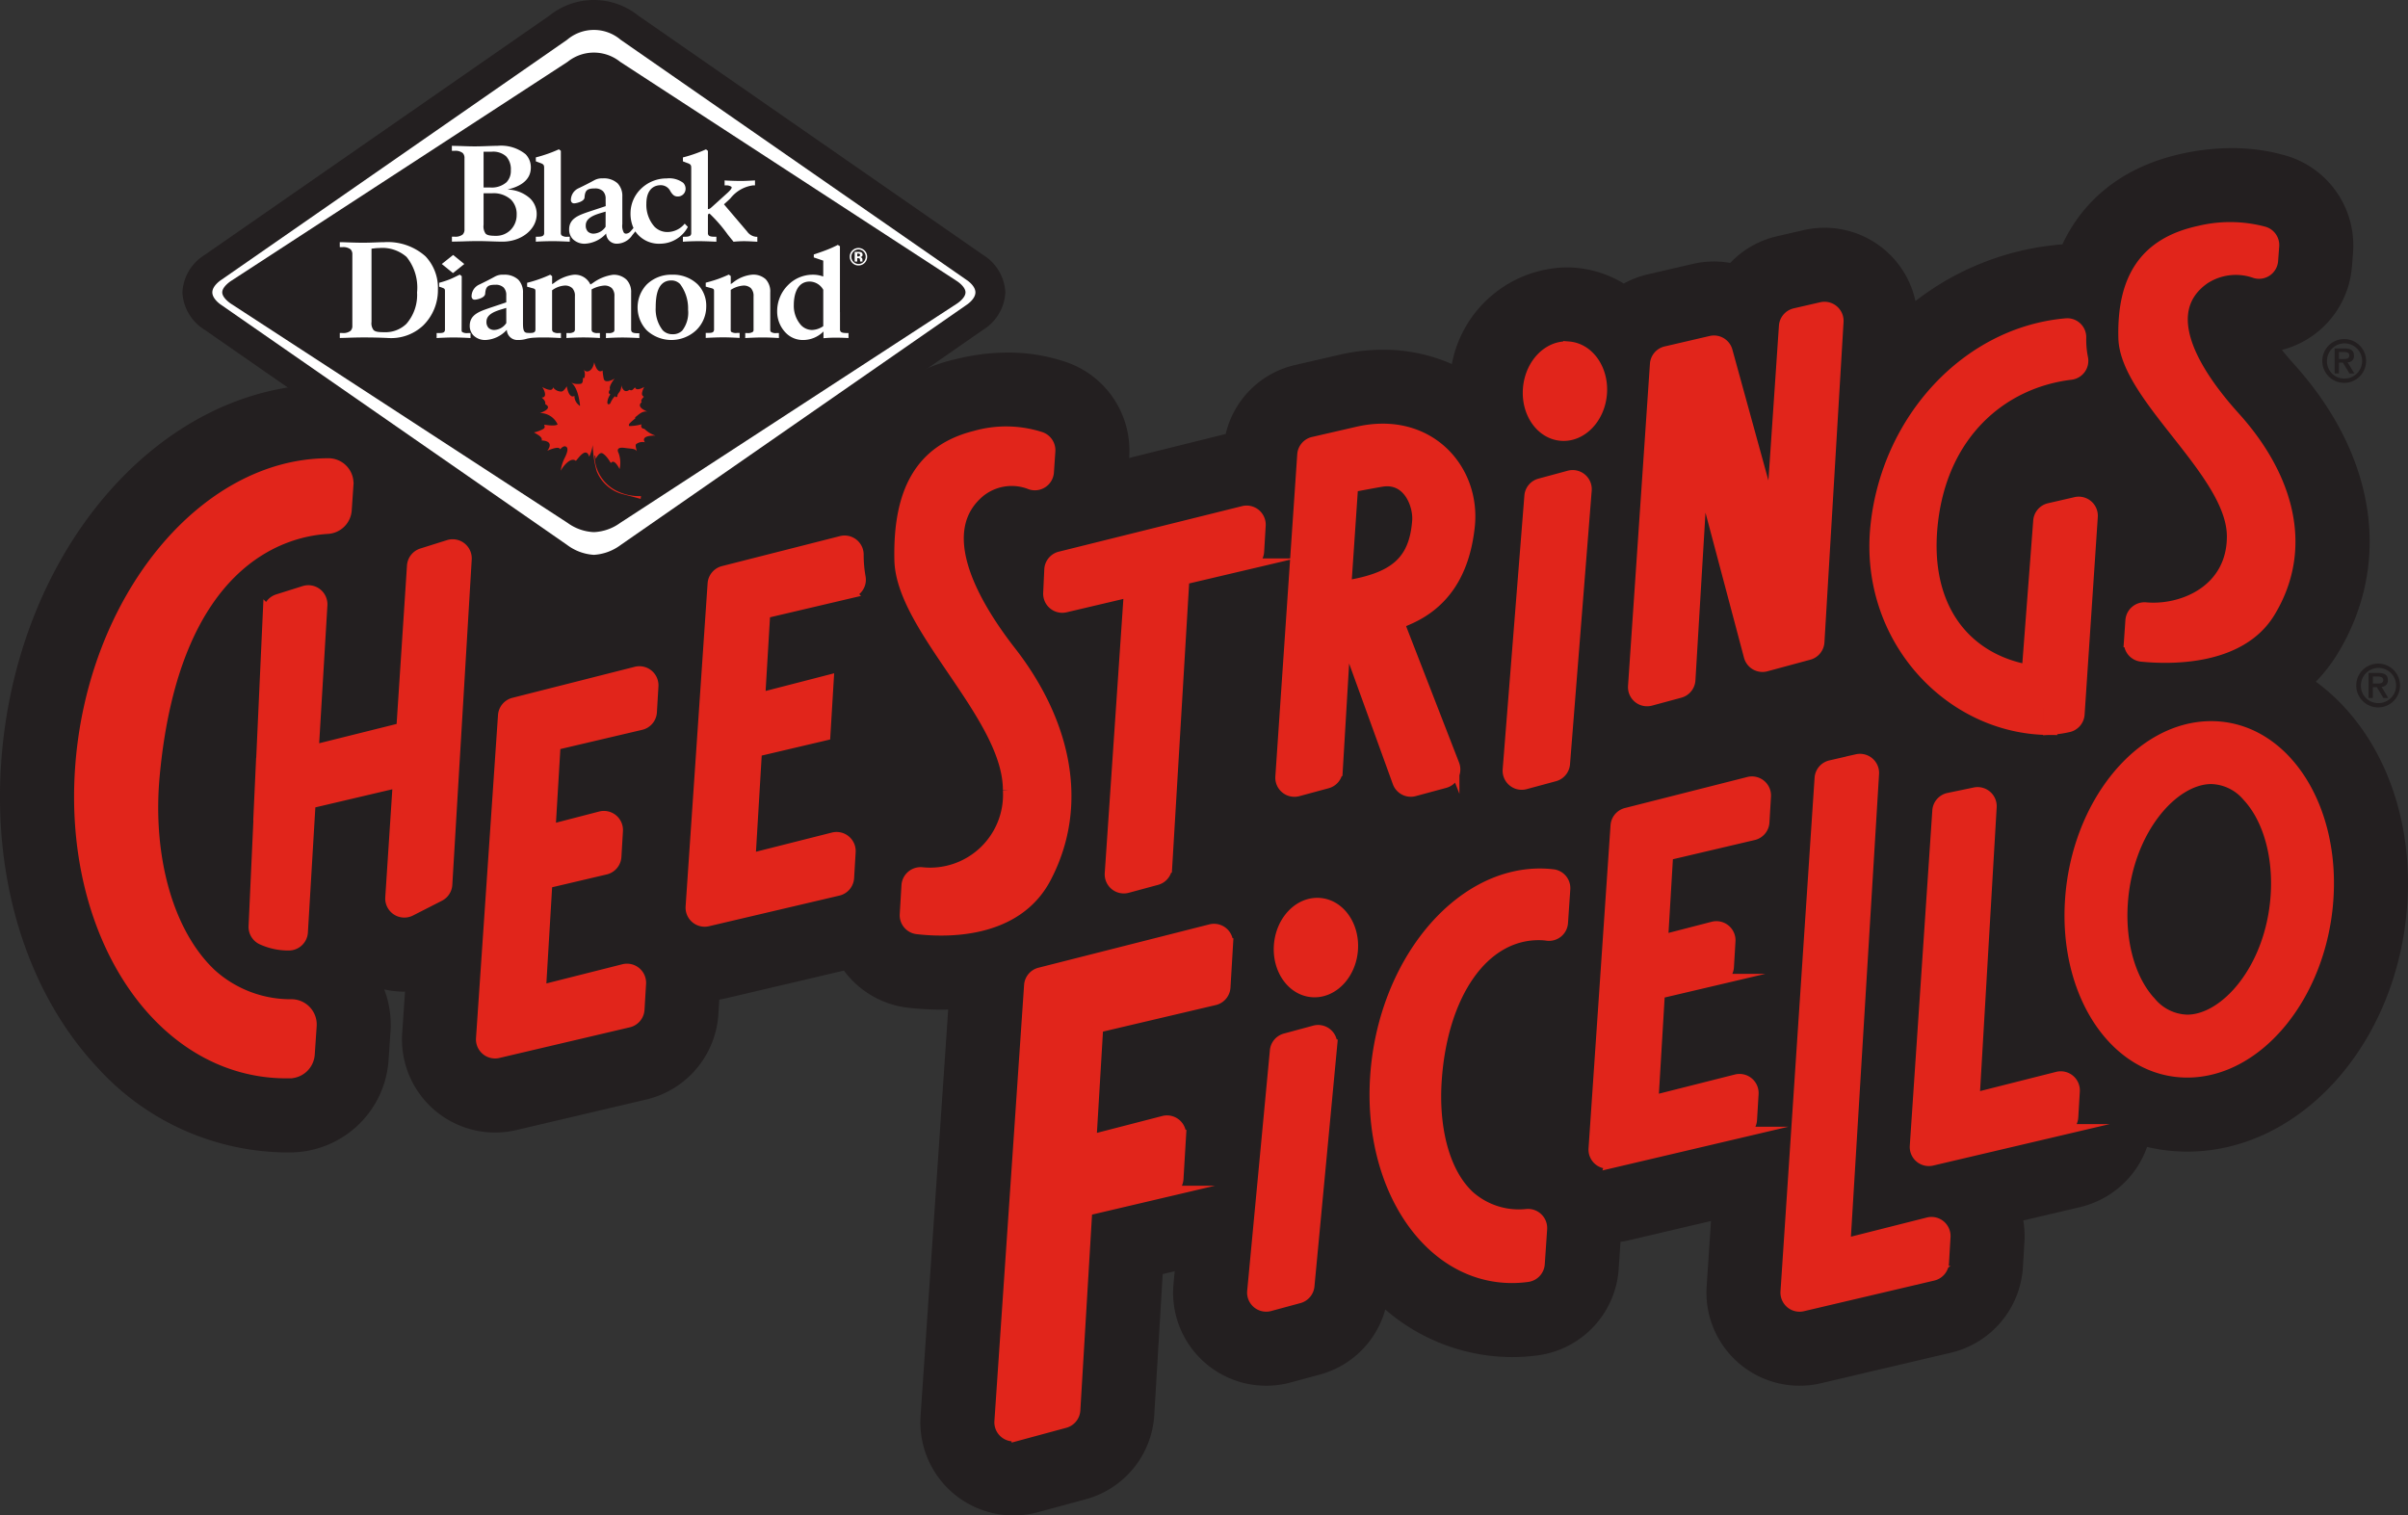 <svg xmlns="http://www.w3.org/2000/svg" width="219" height="137.834" viewBox="0 0 219 137.834"><rect x="0" y="0" width="219" height="137.834" fill="#333333" stroke="none"/><defs><clipPath id="a"><path d="M74.827 56.592a4.38 4.38 0 002.39-.838l30.608-19.931s.8-.5.8-1.039-.8-1.038-.8-1.038l-30.607-19.93a3.82 3.82 0 00-4.779 0L41.828 33.745s-.8.51-.8 1.038.8 1.039.8 1.039l30.61 19.931a4.381 4.381 0 002.389.839z" transform="translate(-41.032 -12.976)" fill="none"/></clipPath></defs><path d="M82.916 32.867L58.013 50.602s-3.79 3.664-10.169-1.4l-.828 10.072 13.693-3.251.306-4.22a8.681 8.681 0 016.466-3.91 48.708 48.708 0 009.9-2.821s2.992-6.978 4.643-7.4z" fill="#231f20" fill-rule="evenodd"/><path d="M92.171 137.834a8.472 8.472 0 01-8.448-9.041l2.512-36.972c-.214.006-.429.009-.646.009a26.2 26.2 0 01-3.018-.176 8.443 8.443 0 01-5.819-3.376l-10.726 2.52q-.3.071-.612.12l-.079 1.334a8.526 8.526 0 01-6.514 7.741l-11.856 2.789a8.5 8.5 0 01-1.94.225 8.472 8.472 0 01-8.447-9.041l.256-3.772h-.057a8.356 8.356 0 01-1.829-.2 9.066 9.066 0 01.568 3.808l-.175 2.581a9 9 0 01-8.821 8.431c-.16 0-.319.005-.479.005a23.454 23.454 0 01-17.206-7.751C2.538 90.316-.642 80.227.105 69.382c1.341-19.31 14.417-34.435 29.772-34.435a9 9 0 018.906 7.712 8.47 8.47 0 0110.84 8.635l-.27 4.533 6.715-1.7a8.566 8.566 0 011.482-.239l.087-1.284a8.452 8.452 0 016.361-7.635l10.732-2.727a8.424 8.424 0 011.3-.225 15.309 15.309 0 0110.938-9.36 19.4 19.4 0 014.675-.59 16.227 16.227 0 015.42.9 8.507 8.507 0 015.637 8.562l-.008.125 8.781-2.182a8.418 8.418 0 016.336-6.28l4.023-.927a17.562 17.562 0 013.927-.456 15.453 15.453 0 016.281 1.3 10.8 10.8 0 0110.407-8.788c.263 0 .528.01.793.031a10.018 10.018 0 014.437 1.437 8.542 8.542 0 012.209-.841l4.077-.946a8.463 8.463 0 013.394-.088 8.465 8.465 0 014.261-2.427l2.411-.555a8.465 8.465 0 0110.176 6.45 24.971 24.971 0 0113.09-5.135c.091-.008.182-.014.272-.019 1.993-4.261 5.742-7.152 10.952-8.269a21.236 21.236 0 014.446-.486 17.6 17.6 0 015 .7 8.513 8.513 0 016.038 8.78l-.106 1.344a8.516 8.516 0 01-6.365 7.53c.31.389.667.811 1.077 1.266 7.492 8.3 8.985 18.146 3.994 26.35a14.278 14.278 0 01-1.984 2.56 17.819 17.819 0 012.528 2.246c4.161 4.459 6.269 11.038 5.783 18.051-.872 12.585-9.66 22.443-20.006 22.443a15.859 15.859 0 01-3.653-.425 8.529 8.529 0 01-6.06 5.463l-5.2 1.222a8.474 8.474 0 01.107 1.92l-.142 2.364a8.524 8.524 0 01-6.513 7.739l-11.858 2.786a8.471 8.471 0 01-10.39-8.809l.395-5.95-7.46 1.753q-.381.09-.769.144l-.169 2.494a8.5 8.5 0 01-7.265 7.817 17.355 17.355 0 01-2.43.171 17.7 17.7 0 01-11.531-4.329 8.454 8.454 0 01-5.958 5.921l-2.658.719a8.452 8.452 0 01-2.215.295 8.47 8.47 0 01-8.447-9.04l.015-.194.112-1.178-1.092.257-.765 12.811a8.462 8.462 0 01-6.243 7.671l-4.346 1.176a8.482 8.482 0 01-2.218.293z" fill="#231f20"/><path d="M213.197 30.839a1.992 1.992 0 11-1.992 1.991 1.99 1.99 0 011.992-1.991zm0 3.592a1.6 1.6 0 10-1.568-1.6 1.57 1.57 0 001.568 1.601zm-.119-1.449h-.359v.983h-.39v-2.273h.9c.564 0 .857.19.857.656a.553.553 0 01-.58.6l.613 1.021h-.439zm.049-.326c.282 0 .532-.027.532-.342 0-.26-.282-.3-.5-.3h-.44v.64zm3.158 27.701a1.992 1.992 0 11-1.992 1.992 1.99 1.99 0 011.992-1.992zm0 3.592a1.6 1.6 0 10-1.568-1.6 1.57 1.57 0 001.568 1.6zm-.119-1.449h-.362v.983h-.391v-2.274h.9c.564 0 .857.19.857.656a.554.554 0 01-.58.6l.613 1.021h-.439zm.049-.326c.282 0 .532-.027.532-.342 0-.26-.282-.3-.5-.3h-.44v.641z" fill="#231f20"/><path d="M38.377 50.366l2.42-.761a1.237 1.237 0 011.606 1.254l-1.087 18.194-.055.91-.623 10.49a1.235 1.235 0 01-.673 1.028l-2.627 1.34a1.237 1.237 0 01-1.8-1.183l.686-10.491-8.021 1.885-.7 11.757a1.24 1.24 0 01-1.269 1.163 5.727 5.727 0 01-2.377-.506 1.242 1.242 0 01-.75-1.2l.461-10.129h-.013l.216-4.692h.01l.626-13.762a1.236 1.236 0 01.864-1.124l2.4-.755a1.237 1.237 0 011.606 1.254l-.788 13.213 8.057-2.009.967-14.781a1.238 1.238 0 01.864-1.095zm6.933 45.371l11.855-2.786a1.237 1.237 0 00.952-1.131l.141-2.359a1.237 1.237 0 00-1.538-1.273l-7.569 1.911.585-9.8 5.328-1.252a1.237 1.237 0 00.952-1.13l.14-2.35a1.237 1.237 0 00-1.544-1.271l-4.589 1.189.463-7.757 7.806-1.834a1.237 1.237 0 00.952-1.131l.14-2.357a1.237 1.237 0 00-1.539-1.273L46.72 63.955a1.237 1.237 0 00-.93 1.115l-2 29.379a1.237 1.237 0 001.52 1.289zm32.917-43.232a11.493 11.493 0 01-.178-2.047 1.236 1.236 0 00-1.537-1.212l-10.73 2.728a1.237 1.237 0 00-.929 1.115l-2 29.379a1.237 1.237 0 001.517 1.288l11.858-2.785a1.237 1.237 0 00.951-1.13l.141-2.359a1.237 1.237 0 00-1.538-1.273l-7.569 1.912.585-9.8 6.225-1.463.3-4.965-6.234 1.609.463-7.757 7.765-1.825a1.224 1.224 0 00.91-1.415zm27.879 26.373l1.564-26.211 5.85-1.377a1.237 1.237 0 00.951-1.13l.141-2.366a1.237 1.237 0 00-1.533-1.274l-16.668 4.143a1.237 1.237 0 00-.937 1.144l-.1 2.135a1.237 1.237 0 001.519 1.261l5.819-1.37-1.74 25.608a1.237 1.237 0 001.557 1.278l2.663-.72a1.238 1.238 0 00.914-1.121zm59.322-20.488l1.738-29.133a1.237 1.237 0 00-1.512-1.279l-2.41.555a1.238 1.238 0 00-.957 1.122l-1.156 17.016-4.06-14.749a1.237 1.237 0 00-1.472-.876l-3.872.9-.216.049a1.237 1.237 0 00-.956 1.122l-1.992 29.3a1.237 1.237 0 001.557 1.278l2.663-.72a1.237 1.237 0 00.912-1.121l1.1-18.357 4.3 16.2a1.237 1.237 0 001.518.877l3.912-1.058a1.239 1.239 0 00.903-1.126zm-43.809 11.7a1.236 1.236 0 01-.911 1.12l-2.663.72a1.237 1.237 0 01-1.557-1.278l1.991-29.3a1.236 1.236 0 01.957-1.121l4.021-.926c6.452-1.484 10.73 3.364 10.173 8.569-.475 4.432-2.454 7.029-5.382 8.367-.341.156-.678.3-1.012.433l4.994 12.861a1.237 1.237 0 01-.83 1.642l-2.769.749a1.237 1.237 0 01-1.486-.773l-4.716-13.018-.1.014zm.782-16.792c4.42-.713 6.252-2.221 6.531-5.926.105-1.4-.8-3.93-3.173-3.614-.386.051-2.744.5-2.744.5zm63.909 13.049a10.86 10.86 0 001.791-.246 1.239 1.239 0 00.988-1.131l1.2-17.977a1.237 1.237 0 00-1.512-1.288l-2.406.554a1.237 1.237 0 00-.956 1.111l-1.034 13.564c-5.6-1.051-9.407-5.611-8.659-13.141.826-8.313 6.335-12.992 12.6-13.749a1.231 1.231 0 001.084-1.452 8.449 8.449 0 01-.168-1.887 1.226 1.226 0 00-1.32-1.255c-9.029.776-16.311 8.72-17.308 18.393-1.051 10.194 6.703 18.433 15.701 18.506zM83.876 79.379a1.247 1.247 0 00-1.391 1.152l-.157 2.636a1.233 1.233 0 001.084 1.3c2.62.306 9.011.472 11.691-4.633 3.563-6.789 1.666-14.342-3.183-20.565-3.741-4.8-6.99-11.087-2.792-14.56a4.631 4.631 0 014.61-.674 1.236 1.236 0 001.614-1.09l.13-1.91a1.239 1.239 0 00-.829-1.254 10.265 10.265 0 00-5.938-.11c-5 1.244-7.009 5.032-6.874 11.264s9.875 14.208 9.868 20.911a7.133 7.133 0 01-7.833 7.533zm111.29-24.094a1.244 1.244 0 00-1.368 1.142l-.134 1.939a1.233 1.233 0 001.1 1.316c2.641.262 8.989.385 11.657-4 3.564-5.857 1.667-12.374-3.182-17.742-3.741-4.142-6.99-9.566-2.792-12.562a5.237 5.237 0 014.64-.575 1.239 1.239 0 001.6-1.077l.1-1.336a1.234 1.234 0 00-.878-1.284 11.889 11.889 0 00-5.876-.075c-5 1.073-7.009 4.341-6.874 9.718s9.875 12.257 9.868 18.04c.001 4.883-4.507 6.791-7.861 6.496zM19.201 88.607c-4-3.765-5.853-10.787-5.176-18.076 1.828-19.67 11.833-22.236 15.765-22.469a1.8 1.8 0 001.7-1.682l.156-2.288a1.779 1.779 0 00-1.746-1.913h-.019c-11.4 0-21.493 12.4-22.553 27.7s7.32 27.7 18.715 27.7h.319a1.812 1.812 0 001.764-1.69l.175-2.578a1.8 1.8 0 00-1.737-1.927 10.788 10.788 0 01-7.363-2.777zm117.96-18.592a1.237 1.237 0 001.557 1.277l2.661-.72a1.234 1.234 0 00.912-1.121l1.972-24.877a1.237 1.237 0 00-1.557-1.277l-2.661.72a1.232 1.232 0 00-.911 1.12zm9.331 35.75l11.854-2.786a1.237 1.237 0 00.952-1.131l.141-2.359a1.237 1.237 0 00-1.538-1.273l-7.569 1.911.585-9.8 5.328-1.252a1.237 1.237 0 00.952-1.131l.14-2.35a1.237 1.237 0 00-1.544-1.271l-4.588 1.185.463-7.757 7.806-1.834a1.237 1.237 0 00.952-1.131l.14-2.357a1.236 1.236 0 00-1.538-1.273l-11.126 2.822a1.238 1.238 0 00-.93 1.115l-2 29.379a1.237 1.237 0 001.521 1.291zm22.4-36.67l-2.406.554a1.237 1.237 0 00-.957 1.124l-3.1 46.713a1.237 1.237 0 001.517 1.286l11.857-2.787a1.237 1.237 0 00.952-1.13l.14-2.359a1.236 1.236 0 00-1.537-1.273l-7.563 1.91 2.6-42.757a1.237 1.237 0 00-1.505-1.283zm10.713 3.02l-2.385.495a1.236 1.236 0 00-.983 1.128l-2.049 30.5a1.236 1.236 0 001.517 1.287l11.856-2.786a1.237 1.237 0 00.952-1.131l.141-2.359a1.237 1.237 0 00-1.538-1.273l-7.574 1.913 1.55-26.488a1.237 1.237 0 00-1.487-1.286zm-87.107 58.442l4.344-1.175a1.236 1.236 0 00.912-1.12l1.086-18.19 7.343-1.725a1.237 1.237 0 00.952-1.13l.236-3.957a1.237 1.237 0 00-1.544-1.271l-6.606 1.706.613-10.268 10.623-2.5a1.237 1.237 0 00.952-1.13l.236-3.965a1.237 1.237 0 00-1.538-1.272l-15.54 3.942a1.237 1.237 0 00-.93 1.115l-2.7 39.662a1.237 1.237 0 001.561 1.278zm119.217-48.758c-.6 8.676-6.328 15.71-12.79 15.71s-11.215-7.033-10.614-15.71 6.327-15.709 12.79-15.709 11.215 7.032 10.614 15.708zm-7.308-9.395a4.468 4.468 0 00-3.306-1.591c-3.45 0-7.616 4.645-8.078 11.312-.254 3.664.717 7.054 2.6 9.069a4.466 4.466 0 003.305 1.591c3.45 0 7.616-4.645 8.078-11.313.251-3.664-.72-7.057-2.599-9.068zm-79.292 25.441c-.7 10.136 4.85 18.353 12.4 18.353a10.234 10.234 0 001.427-.1 1.235 1.235 0 001.051-1.144l.216-3.179a1.241 1.241 0 00-1.353-1.314 6.8 6.8 0 01-5.2-1.639c-2.376-2.172-3.33-6.314-3.033-10.594.539-7.789 4.261-13.3 9.437-13.216a5.1 5.1 0 01.646.051 1.23 1.23 0 001.4-1.139l.207-3.05a1.224 1.224 0 00-1.051-1.308 9.973 9.973 0 00-1.2-.073c-7.556-.001-14.245 8.216-14.947 18.352zm17.555-66.286c-1.832-.144-3.472 1.535-3.661 3.756s1.144 4.133 2.977 4.279 3.472-1.535 3.66-3.752-1.144-4.138-2.976-4.283zm-28.748 85.923a1.237 1.237 0 001.557 1.277l2.661-.72a1.234 1.234 0 00.911-1.121l2.065-21.873a1.237 1.237 0 00-1.557-1.277l-2.661.72a1.233 1.233 0 00-.912 1.12zm6.1-35.312c-1.833-.145-3.472 1.535-3.661 3.752s1.144 4.133 2.977 4.278 3.472-1.535 3.66-3.752-1.144-4.133-2.976-4.278z" fill="#e1251b" stroke="#e1251b" stroke-miterlimit="10" stroke-width="1"/><path d="M54.011 53.185a7.124 7.124 0 01-4.038-1.415L18.59 29.981a4.24 4.24 0 01-2-3.391 4.238 4.238 0 012-3.387L49.973 1.417a6.459 6.459 0 018.072 0l31.388 21.786a4.237 4.237 0 012 3.387 4.241 4.241 0 01-2 3.391L58.047 51.77a7.133 7.133 0 01-4.036 1.415zM23.256 26.592l30 20.833a1.844 1.844 0 00.754.315 1.9 1.9 0 00.787-.339l.1-.07 29.872-20.739-30-20.832a1.853 1.853 0 00-.756-.316 1.873 1.873 0 00-.782.338l-.1.072z" fill="#231f20"/><path d="M54.011 50.465a4.522 4.522 0 002.435-.895l31.465-21.844s.8-.509.8-1.133-.8-1.129-.8-1.129L56.447 3.618a3.756 3.756 0 00-4.87 0L20.111 25.465s-.8.509-.8 1.129.8 1.133.8 1.133l31.468 21.838a4.514 4.514 0 002.432.9z" fill="#fff"/><path d="M54.011 48.399a4.38 4.38 0 002.39-.838L87.009 27.63s.8-.5.8-1.039-.8-1.038-.8-1.038L56.402 5.623a3.82 3.82 0 00-4.779 0L21.012 25.552s-.8.51-.8 1.038.8 1.039.8 1.039l30.61 19.931a4.381 4.381 0 002.389.839z" fill="#231f20"/><g clip-path="url(#a)" transform="translate(20.216 4.783)"><path d="M23.764 9.011v3.259h.6a2.033 2.033 0 001.487-.48 1.48 1.48 0 00.392-1.085 1.726 1.726 0 00-.422-1.263 1.775 1.775 0 00-1.316-.427h-.74zm0 3.786v2.865a1.139 1.139 0 00.185.805c.142.145.41.2.943.2a1.85 1.85 0 001.33-.537 1.926 1.926 0 00.551-1.374 1.865 1.865 0 00-.507-1.373 2.353 2.353 0 00-1.712-.589h-.79zm2.169-.34a3.176 3.176 0 012.053.8 1.97 1.97 0 01.608 1.449c0 1.371-1.394 2.489-3.1 2.489-.308 0-.651-.011-1.017-.024-.408-.013-.832-.027-1.254-.027a39.9 39.9 0 00-1.35.029c-.356.01-.989.021-.989.021v-.451h.224a1.078 1.078 0 00.76-.2.636.636 0 00.159-.468V9.602a.634.634 0 00-.159-.466 1.078 1.078 0 00-.76-.2h-.228V8.48s.614.013.934.024c.365.014.747.027 1.132.027s.771-.012 1.145-.027c.333-.011.648-.024.931-.024a3.55 3.55 0 012.556.758 1.681 1.681 0 01.483 1.225c0 1.285-1.232 1.791-2.129 1.992z" fill="#fff"/><path d="M29.272 10.508c0-.248-.026-.344-.307-.45l-.212-.078-.237-.091v-.356a12.653 12.653 0 002.1-.736l.175.139v7.473a.3.3 0 00.077.223.817.817 0 00.55.118h.183v.45c-.317-.014-1.018-.049-1.516-.049-.532 0-1.249.024-1.569.049v-.45c.315 0 .565 0 .681-.118a.3.3 0 00.076-.223zm14.889 3.732a.436.436 0 00.271-.112l1.55-1.4c.161-.153.345-.344.345-.459a.106.106 0 00-.03-.066.805.805 0 00-.479-.126h-.133v-.45c.394.028.993.049 1.48.049.423 0 .934-.031 1.284-.05v.451h-.18a3.147 3.147 0 00-2.044 1.166l-.16.157-.439.4 2.1 2.466a1.139 1.139 0 00.816.488h.118v.451c-.237-.014-.813-.051-1.209-.051-.3 0-.647.019-.955.049 0 0-.281-.344-.524-.65a13.165 13.165 0 00-1.652-1.906c-.075 0-.153.025-.153.2v1.563a.3.3 0 00.076.223c.118.118.4.118.694.118v.45c-.346-.015-1.067-.049-1.567-.049-.537 0-1.069.019-1.477.051v-.451c.3 0 .564 0 .681-.118a.3.3 0 00.075-.223v-5.9c0-.248-.025-.344-.308-.45-.069-.024-.142-.052-.212-.078l-.236-.091v-.356a12.758 12.758 0 002.1-.736l.174.139v5.3z" fill="#fff"/><path d="M34.864 14.462l-.207.062c-.711.206-1.6.465-1.6 1.189a.775.775 0 00.192.568.757.757 0 00.549.186 1.383 1.383 0 001.062-.623zm0-1.156a.942.942 0 00-.242-.7 1.006 1.006 0 00-.731-.25c-.709 0-.9.163-.945.829-.03.362-.741.527-.954.527a.269.269 0 01-.2-.079.331.331 0 01-.087-.242 1.188 1.188 0 01.729-1.066l.028-.014c.414-.2.882-.432 1.357-.694a1.467 1.467 0 01.788-.177 1.845 1.845 0 011.349.454 1.657 1.657 0 01.426 1.213v2.5a1.263 1.263 0 00.149.787.276.276 0 00.207.075.612.612 0 00.332-.144c.067-.064.267-.3.329-.368a3.16 3.16 0 01-.272-1.34 3.11 3.11 0 01.923-2.2 3.328 3.328 0 012.367-.972 2.128 2.128 0 011.5.4.76.76 0 01.219.556.7.7 0 01-.732.687c-.333 0-.488-.227-.647-.467a.963.963 0 00-.867-.56c-.838 0-1.321.611-1.321 1.682a2.991 2.991 0 00.735 2.089 1.634 1.634 0 001.2.488 2.03 2.03 0 001.553-.763l.285.3a2.87 2.87 0 01-2.479 1.525 2.611 2.611 0 01-2.3-1.119 9.087 9.087 0 01-.271.336 1.713 1.713 0 01-1.378.783.955.955 0 01-1-.925 2.806 2.806 0 01-1.929.928 1.518 1.518 0 01-1.09-.407 1.224 1.224 0 01-.349-.895c0-.989.852-1.285 1.76-1.6l1.563-.516zm-21.292 4.525v6.663a1.012 1.012 0 00.183.738c.165.168.467.2.967.2a2.739 2.739 0 002.025-.763 3.988 3.988 0 00.967-2.855 4.431 4.431 0 00-.955-3.229 3.343 3.343 0 00-2.5-.808 3.212 3.212 0 00-.46.033l-.224.027zm-2.662 7.674a1.081 1.081 0 00.76-.2.628.628 0 00.159-.465v-6.476a.633.633 0 00-.159-.467 1.087 1.087 0 00-.76-.2h-.225v-.453c.234 0 .441.008.718.018.406.014.91.031 1.4.031.453 0 .826-.016 1.157-.028.266-.011.521-.022.773-.022a5.158 5.158 0 013.745 1.283 4.179 4.179 0 011.133 3.044 4.487 4.487 0 01-1.355 3.263 4.239 4.239 0 01-3.185 1.126 45.244 45.244 0 00-2.2-.051c-.543 0-1.115.016-1.534.033-.265.009-.65.017-.65.017v-.455zm10.856-.249a.223.223 0 00.056.162.829.829 0 00.518.092h.235v.454a29.887 29.887 0 00-1.5-.054c-.538 0-1.355.038-1.581.054v-.454h.132c.24 0 .452 0 .554-.1a.316.316 0 00.071-.224v-3.46c0-.192 0-.259-.248-.339l-.093-.039-.187-.057v-.356l.032-.006a8.626 8.626 0 00.966-.32c.166-.069.335-.148.5-.23.118-.06.38-.184.38-.184l.176.14zm4.061-2.033c-.066.017-.134.04-.2.061-.713.209-1.6.466-1.6 1.192a.775.775 0 00.191.564.75.75 0 00.55.187 1.386 1.386 0 001.062-.625zm0-.5v-.657a.96.96 0 00-.241-.7 1.019 1.019 0 00-.73-.25c-.711 0-.9.165-.948.83-.031.363-.74.529-.952.529a.267.267 0 01-.2-.079.339.339 0 01-.084-.245 1.183 1.183 0 01.728-1.063l.03-.016c.413-.2.88-.43 1.354-.693a1.453 1.453 0 01.791-.177 1.85 1.85 0 011.349.454 1.666 1.666 0 01.424 1.218v2.742c0 .559.057.848.365.875a3.22 3.22 0 00.411.008c.221-.019.357-.077.357-.32v-3.453c0-.175-.014-.237-.278-.3a2.014 2.014 0 01-.222-.064l-.257-.066v-.358a11.778 11.778 0 002.1-.737l.174.137v.728l.177-.112a3.661 3.661 0 011.768-.747 1.541 1.541 0 011.536.887l.207-.126a4.021 4.021 0 011.854-.761 1.685 1.685 0 011.218.442 1.61 1.61 0 01.426 1.177v3.362c0 .268.175.326.538.339h.207v.438a35.154 35.154 0 00-1.48-.051c-.512 0-1.192.026-1.555.054v-.454h.221a.732.732 0 00.48-.111.275.275 0 00.069-.2v-3.038a1 1 0 00-.238-.741.964.964 0 00-.708-.233 2.851 2.851 0 00-1.129.348v3.632a.307.307 0 00.076.23.712.712 0 00.471.107h.209v.454a24.369 24.369 0 00-1.478-.054c-.5 0-1.306.031-1.568.054v-.454h.194a.758.758 0 00.5-.115.3.3 0 00.077-.222v-3.006a.988.988 0 00-.24-.741.959.959 0 00-.707-.233 2.142 2.142 0 00-1.128.432v3.549a.294.294 0 00.081.222.768.768 0 00.522.115h.2v.454c-.655-.034-1.042-.054-1.518-.054s-.586.006-.952.024l-.129.008a4.428 4.428 0 00-.493.083 2.6 2.6 0 01-.821.118.963.963 0 01-1.008-.928 2.8 2.8 0 01-1.932.928 1.518 1.518 0 01-1.09-.406 1.232 1.232 0 01-.349-.893c0-.993.855-1.289 1.759-1.6-.002-.005 1.346-.447 1.562-.527z" fill="#fff"/><path d="M39.418 23.202a3.1 3.1 0 00.636 2.052 1.219 1.219 0 00.9.363 1.189 1.189 0 00.879-.333 2.674 2.674 0 00.53-1.9 3.682 3.682 0 00-.724-2.327 1.09 1.09 0 00-.789-.333c-1.284.002-1.432 1.414-1.432 2.478zm1.461-3a3.218 3.218 0 012.348.87 2.766 2.766 0 01.787 2.02 2.994 2.994 0 01-.91 2.156 3.3 3.3 0 01-4.5.013 3.024 3.024 0 010-4.169 3.176 3.176 0 012.276-.89z" fill="#fff"/><path d="M46.243 21.582a2.446 2.446 0 011.14-.391.945.945 0 01.688.233 1.015 1.015 0 01.246.75v3.058a.224.224 0 01-.063.168.816.816 0 01-.524.109h-.169v.454c.326-.02 1.069-.054 1.568-.054.474 0 1.1.026 1.494.054v-.454h-.2a.78.78 0 01-.519-.1.263.263 0 01-.069-.2v-3.393a1.628 1.628 0 00-.411-1.2 1.67 1.67 0 00-1.222-.418 3.271 3.271 0 00-1.782.742l-.175.115v-.727l-.176-.137s-.493.225-.977.4-1.124.338-1.124.338v.358s.4.113.48.13c.265.066.276.128.276.3v3.458a.316.316 0 01-.072.224c-.1.1-.312.1-.556.1h-.128v.454a30.3 30.3 0 011.582-.054c.486 0 1.169.034 1.5.054v-.454h-.236a.826.826 0 01-.519-.092.22.22 0 01-.055-.162zm9.935 2.024v1.565a.3.3 0 00.074.22c.118.118.4.118.7.118v.454a20.83 20.83 0 00-1.257-.034c-.536 0-1.019.051-1.019.051v-.614a2.61 2.61 0 01-1.9.776 2.162 2.162 0 01-1.532-.657 2.765 2.765 0 01-.779-1.952 3.331 3.331 0 01.982-2.379 3.153 3.153 0 012.2-.951 2.709 2.709 0 011.009.165v-1.445l-.86-.292v-.268s.733-.243 1.2-.427a9.843 9.843 0 00.986-.446l.192.123v5.989zm-1.521 1.275v-3.307a1.44 1.44 0 00-1.229-.749c-1.344 0-1.449 1.605-1.449 2.1a2.651 2.651 0 00.666 1.877 1.4 1.4 0 001 .427 1.889 1.889 0 001.012-.348zm-32.686-5.618l-.968.772-.024.02-.028-.021-.947-.772-.041-.031.041-.034.968-.77.025-.019.026.019.947.77.039.034zm36.447-.128a.793.793 0 01-1.35-.57.759.759 0 01.248-.578.777.777 0 01.546-.216.8.8 0 01.556 1.364zm-1.022-1.03a.659.659 0 00.465 1.121.623.623 0 00.462-.194.641.641 0 00.192-.468.635.635 0 00-.19-.459.643.643 0 00-.929 0zm.119.9v-.879h.426a.432.432 0 01.174.045.222.222 0 01.116.21.193.193 0 01-.061.16.289.289 0 01-.153.059.291.291 0 01.125.051.238.238 0 01.078.2v.104a.2.2 0 00.006.026l.008.025h-.22a.6.6 0 01-.014-.122.4.4 0 00-.014-.107.106.106 0 00-.064-.065.288.288 0 00-.079-.014h-.099v.311zm.42-.706a.386.386 0 00-.134-.019h-.055v.256h.09a.218.218 0 00.125-.033.122.122 0 00.045-.1.1.1 0 00-.071-.103z" fill="#fff"/><path d="M33.824 28.169s-.1.756-.609.834a.379.379 0 01-.352-.192.979.979 0 01.065.769.094.094 0 01-.128 0c-.007.209.023.473-.192.544-.134.019-.669.071-.9-.16.249.247.656.625.832 2.147-.033.021-.052.02-.128-.065a1.04 1.04 0 01-.384-.832c-.081.086-.5.244-.7-.864-.106.18-.29.452-.481.48a.947.947 0 01-.769-.384c-.017.14-.078.458-.993-.031.143.146.548.961-.033.959.2.193.359.326.321.61.133.057.694.377-.48.8a1.763 1.763 0 011.6 1.025c0 .034-.19.2-1.217.033.032.134.153.3-.192.448a3.019 3.019 0 01-.736.256c.334.21.8.412.7.737.168 0 1.167.046.513.929.3-.133 1.1-.441 1.153-.129.078-.058.368-.433.609-.192.063.065.175.248-.16.93a3.69 3.69 0 00-.384 1.216c.2-.405.926-1.3 1.377-.9.184-.174.919-1.347 1.218-.385a4.2 4.2 0 00.319-1.057 9.689 9.689 0 00.354 2.37 3.525 3.525 0 002.434 2.114c1.293.327 1.568.416 1.568.416l.033-.256a4.571 4.571 0 01-2.4-.576 3.63 3.63 0 01-1.825-3.107c.1-.03.08.229.1.288.139-.221.344-.568.577-.512.11.035.431.25.8.9.109-.106.313-.367.8.545a2.56 2.56 0 00-.1-1.474c-.111-.2-.159-.547.546-.448s.98.049 1.121.32c-.1-.417-.169-.638 0-.705a.952.952 0 01.737-.127c-.082-.112-.392-.614.96-.609a2.428 2.428 0 01-.9-.512.357.357 0 00-.256-.128.269.269 0 01-.1-.384 4.618 4.618 0 01-1.121.16c-.037-.041-.111-.122.1-.319s.448-.385.448-.385-.075-.075.064-.161.541-.548 1.025-.448c-.267-.122-1.008-.447-.512-.864-.039-.049-.139-.148.193-.48-.079-.112-.351-.115.031-.9-.249.14-.734.367-.831.031-.189.183-.261.36-.514.224-.113.1-.533.353-.737-.417a.99.99 0 01-.159.609c-.112.143-.209.272-.192.384-.025.078-.153.165-.224 0a2.073 2.073 0 00-.417.641c-.016.071-.35.281-.257-.224a1.537 1.537 0 01.257-.577c-.107-.032-.242-.149-.033-.448-.01-.1-.148-.236.417-.993-.289.2-.917.444-.993 0a5.9 5.9 0 01-.1-.737s-.443.444-.763-.737z" fill="#e1251b" fill-rule="evenodd"/></g></svg>